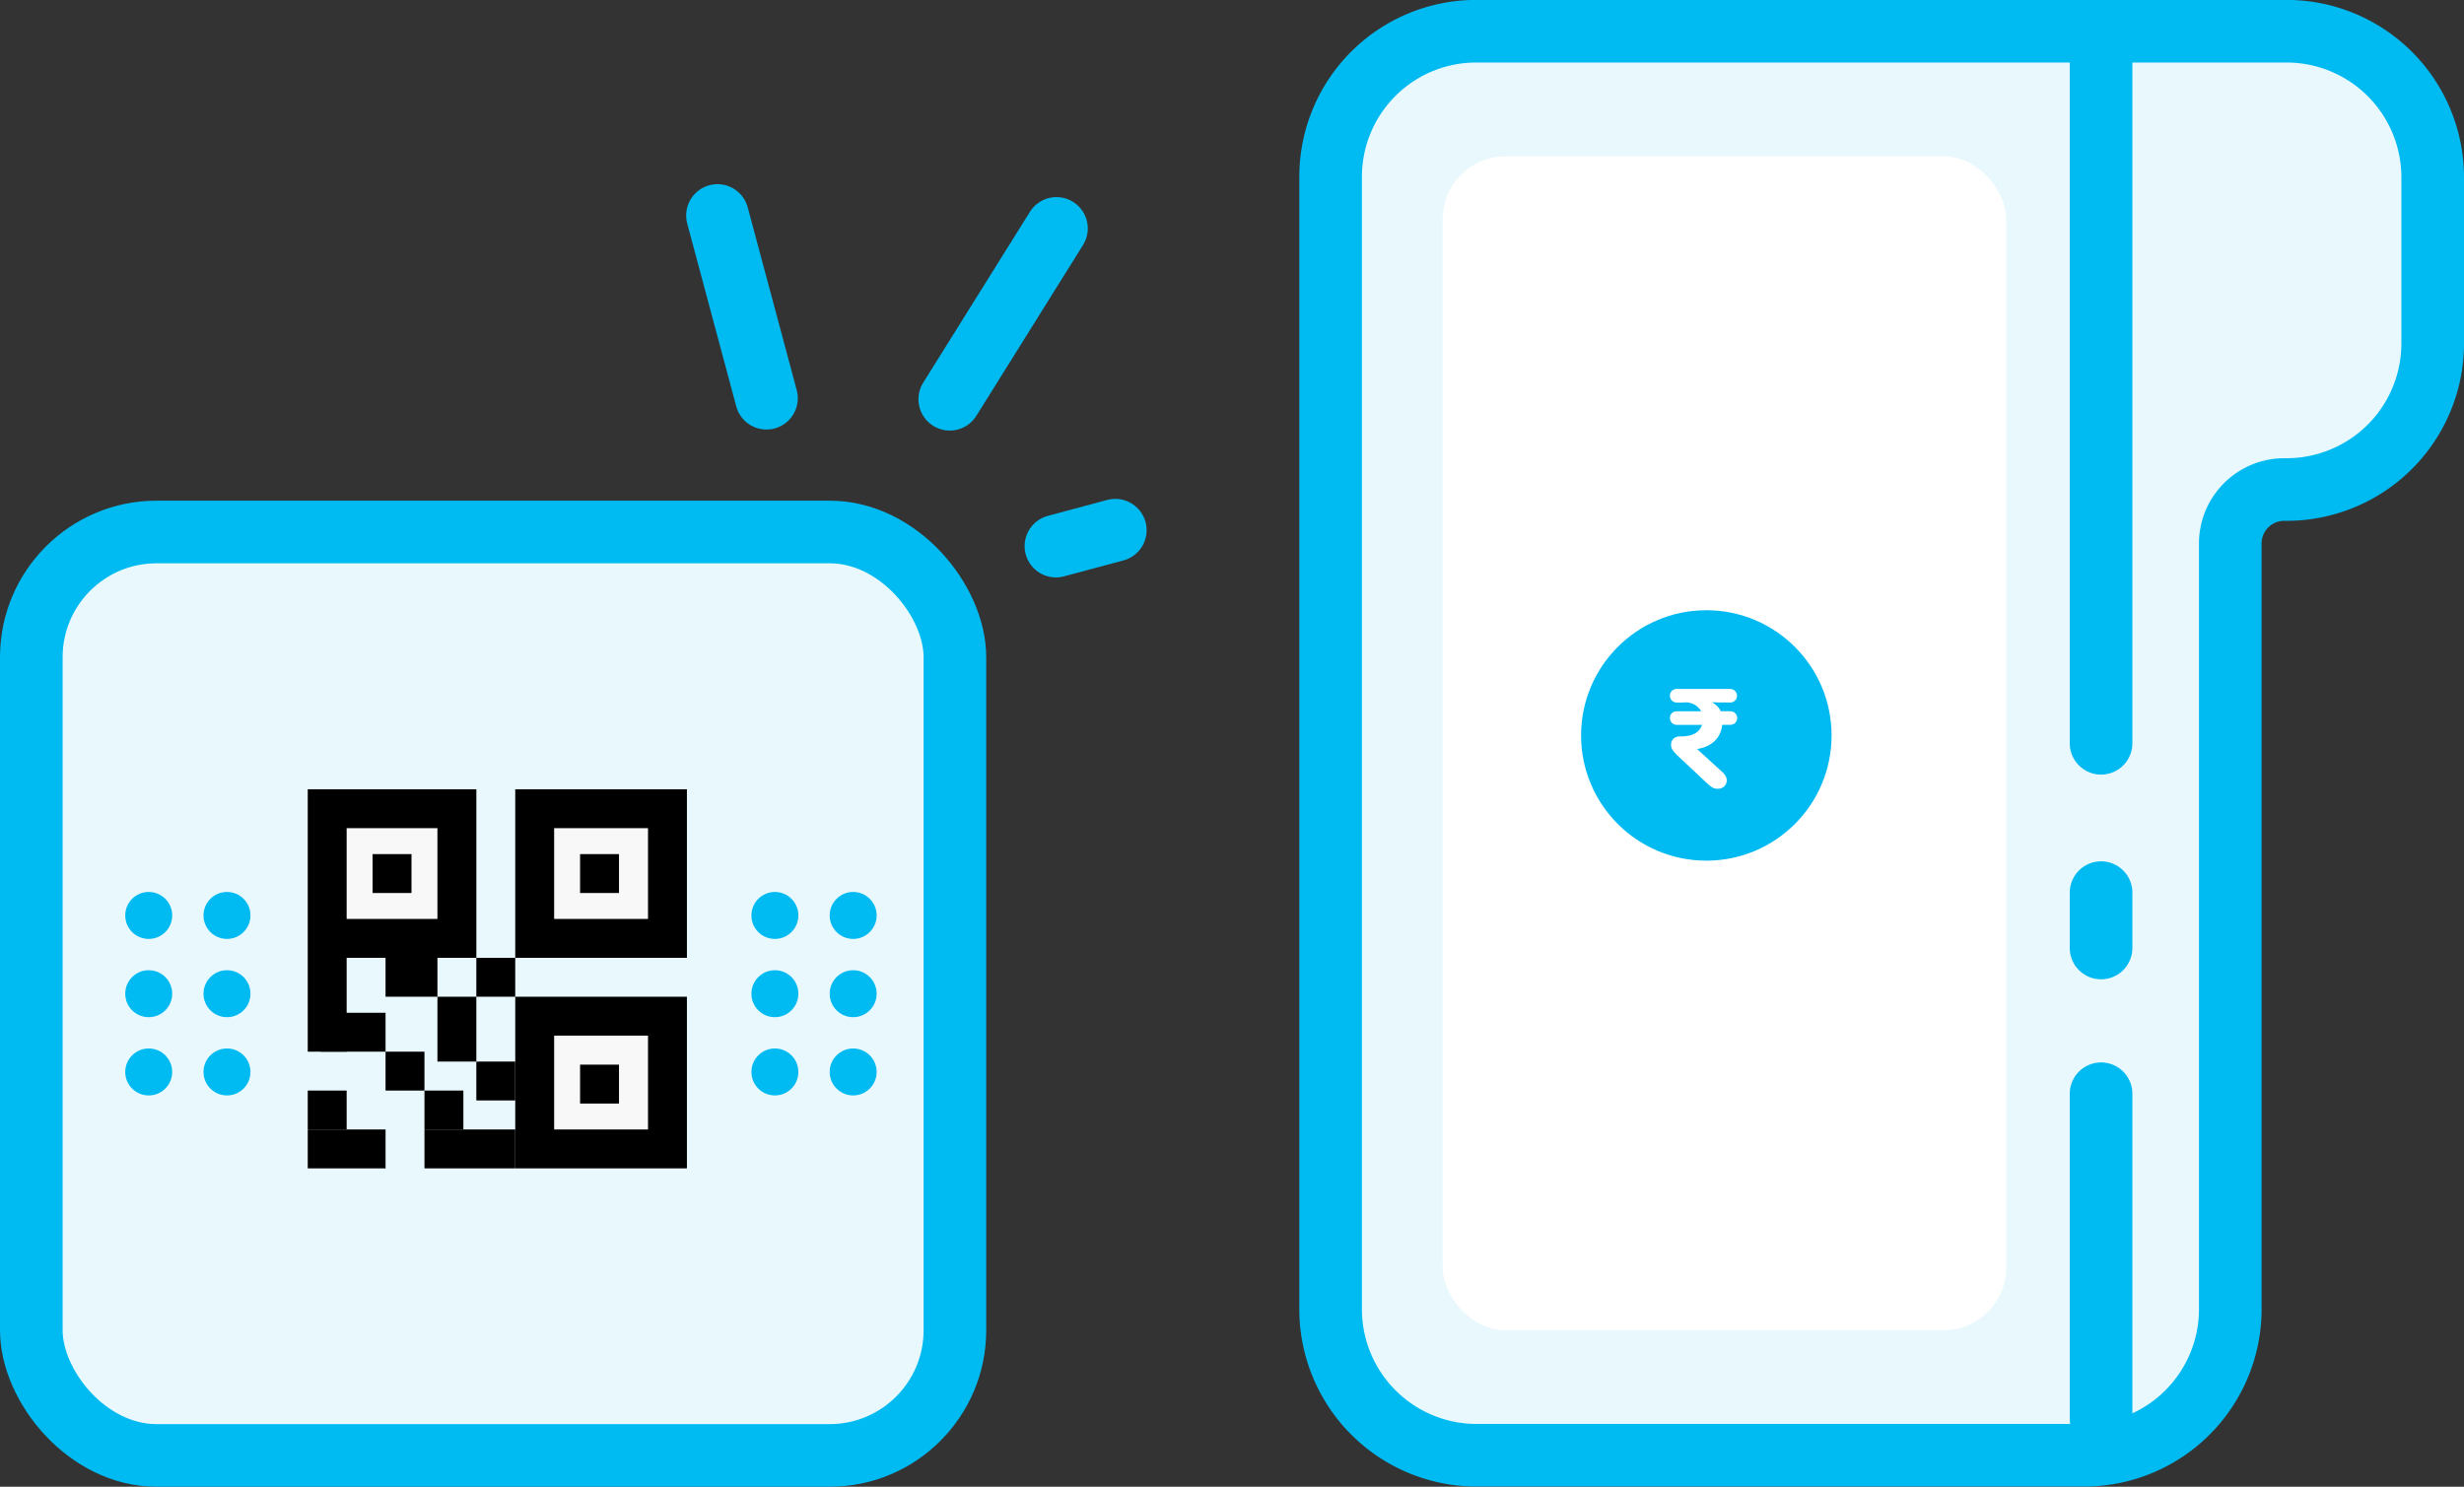 <svg xmlns="http://www.w3.org/2000/svg" width="157.4" height="94.989" viewBox="0 0 157.4 94.989"><rect x="0" y="0" width="157.4" height="94.989" fill="#333333" stroke="none"/><defs><style>.a{fill:#00b2f1;}.b{fill:#e8f8fd;}.b,.e,.f,.g{stroke:#00baf2;stroke-linecap:round;stroke-width:4px;}.c{fill:#f8f8f8;}.d{fill:#00baf2;}.e{fill:#ccefff;}.f,.g{fill:none;}.g{stroke-linejoin:round;stroke-miterlimit:10;}.h{fill:#fff;}</style></defs><g transform="translate(7132 -934.011)"><circle class="a" cx="1.5" cy="1.5" r="1.5" transform="translate(-7124 998)"/><circle class="a" cx="1.5" cy="1.5" r="1.5" transform="translate(-7119 998)"/><circle class="a" cx="1.5" cy="1.5" r="1.5" transform="translate(-7124 1003)"/><circle class="a" cx="1.5" cy="1.5" r="1.5" transform="translate(-7119 1003)"/><circle class="a" cx="1.5" cy="1.5" r="1.5" transform="translate(-7084 998)"/><circle class="a" cx="1.5" cy="1.5" r="1.5" transform="translate(-7079 998)"/><circle class="a" cx="1.5" cy="1.5" r="1.5" transform="translate(-7084 1003)"/><circle class="a" cx="1.5" cy="1.5" r="1.5" transform="translate(-7079 1003)"/><rect class="b" width="59" height="59" rx="8" transform="translate(-7130 968)"/><g transform="translate(-7410.832 -363.324)"><rect width="10.77" height="10.769" transform="translate(298.491 1347.763)"/><rect class="c" width="5.799" height="5.799" transform="translate(300.976 1350.248)"/><rect width="2.485" height="2.485" transform="translate(302.633 1351.905)"/><rect width="10.966" height="10.769" transform="translate(311.746 1347.763)"/><rect class="c" width="5.996" height="5.799" transform="translate(314.231 1350.248)"/><rect width="2.485" height="2.485" transform="translate(315.888 1351.905)"/><rect width="2.485" height="5.996" transform="translate(298.491 1358.532)"/><rect width="4.971" height="2.485" transform="translate(298.491 1369.499)"/><rect width="2.485" height="2.485" transform="translate(298.491 1367.013)"/><rect width="2.485" height="2.485" transform="translate(305.947 1367.013)"/><rect width="2.485" height="2.485" transform="translate(309.26 1358.532)"/><rect width="3.314" height="2.485" transform="translate(303.461 1358.532)"/><rect width="4.142" height="2.485" transform="translate(299.319 1362.043)"/><rect width="2.485" height="4.142" transform="translate(306.775 1361.018)"/><rect width="5.799" height="2.485" transform="translate(305.947 1369.499)"/><rect width="2.485" height="2.485" transform="translate(303.461 1364.528)"/><rect width="2.485" height="2.485" transform="translate(309.26 1365.16)"/><rect width="10.966" height="10.966" transform="translate(311.746 1361.018)"/><rect class="c" width="5.996" height="5.996" transform="translate(314.231 1363.503)"/><rect width="2.485" height="2.485" transform="translate(315.888 1365.357)"/></g><g transform="translate(-7762 -882.5)"><circle class="d" cx="1.5" cy="1.5" r="1.5" transform="translate(678 1873.5)"/><circle class="d" cx="1.5" cy="1.5" r="1.5" transform="translate(683 1873.5)"/><circle class="d" cx="1.5" cy="1.5" r="1.5" transform="translate(678 1878.5)"/><circle class="d" cx="1.5" cy="1.5" r="1.5" transform="translate(683 1878.5)"/><circle class="d" cx="1.5" cy="1.5" r="1.5" transform="translate(678 1883.5)"/><circle class="d" cx="1.5" cy="1.5" r="1.5" transform="translate(683 1883.5)"/></g><g transform="translate(-7802 -882.5)"><circle class="d" cx="1.5" cy="1.5" r="1.5" transform="translate(678 1873.5)"/><circle class="d" cx="1.5" cy="1.5" r="1.5" transform="translate(683 1873.5)"/><circle class="d" cx="1.5" cy="1.5" r="1.5" transform="translate(678 1878.5)"/><circle class="d" cx="1.5" cy="1.5" r="1.5" transform="translate(683 1878.5)"/><circle class="d" cx="1.5" cy="1.5" r="1.5" transform="translate(678 1883.5)"/><circle class="d" cx="1.5" cy="1.5" r="1.5" transform="translate(683 1883.5)"/></g><g transform="matrix(0.259, 0.966, -0.966, 0.259, -4296.969, 7608.537)"><path class="e" d="M-5282.594,2903.3l8.777,9.409" transform="translate(-1866 -1955)"/><path class="e" d="M-5267,2904.663v3.927" transform="translate(-1862 -1955)"/><path class="e" d="M-5276.913,2921H-5289" transform="translate(-1866 -1952)"/></g><g transform="translate(6)"><g transform="translate(-7473.829 -75.489)"><g transform="translate(420.829 1011.5)"><path class="b" d="M479.271,461.191v10.82a9.336,9.336,0,0,1-9.44,9.228h0a3.451,3.451,0,0,0-3.49,3.412v49.063a9.336,9.336,0,0,1-9.44,9.228H418.311a9.334,9.334,0,0,1-9.44-9.228V461.158a9.3,9.3,0,0,1,9.406-9.2h51.554A9.338,9.338,0,0,1,479.271,461.191Z" transform="translate(-408.871 -451.963)"/><path class="f" d="M0-13.474v44.64" transform="translate(49.216 14.324)"/><line class="g" y2="3.538" transform="translate(49.216 55.031)"/><line class="g" y2="20.773" transform="translate(49.216 67.88)"/><rect class="h" width="36" height="75" rx="4" transform="translate(7.157 7.989)"/></g></g><circle class="d" cx="8" cy="8" r="8" transform="translate(-7037 973)"/><path class="h" d="M-1.651-5.508a.462.462,0,0,1-.355-.131.44.44,0,0,1-.122-.311.422.422,0,0,1,.117-.3.469.469,0,0,1,.36-.126h3.33a.462.462,0,0,1,.355.131.44.44,0,0,1,.122.311.427.427,0,0,1-.117.292.46.46,0,0,1-.36.131H1.273q-.3,0-.482-.009l-.2-.009a.018.018,0,0,1,0,.013.018.018,0,0,0,0,.014,1.29,1.29,0,0,1,.293.216,1.078,1.078,0,0,1,.23.333h.576a.462.462,0,0,1,.355.131.44.44,0,0,1,.122.311.427.427,0,0,1-.117.293.46.46,0,0,1-.36.13H1.21A1.685,1.685,0,0,1,1-3.4a1.614,1.614,0,0,1-.4.459,1.814,1.814,0,0,1-.5.274,2.791,2.791,0,0,1-.49.13L1.264-1.026a1.065,1.065,0,0,1,.162.212A.511.511,0,0,1,1.5-.549a.52.52,0,0,1-.162.4A.591.591,0,0,1,.913,0,.633.633,0,0,1,.558-.1a2.192,2.192,0,0,1-.292-.23l-1.917-1.8a2.329,2.329,0,0,1-.288-.324A.575.575,0,0,1-2.056-2.8.521.521,0,0,1-1.9-3.2a.583.583,0,0,1,.41-.144h.054a2.678,2.678,0,0,0,.441-.036,1.489,1.489,0,0,0,.4-.122,1.039,1.039,0,0,0,.315-.23.878.878,0,0,0,.2-.351H-1.651a.462.462,0,0,1-.355-.13.44.44,0,0,1-.122-.311.422.422,0,0,1,.117-.3.469.469,0,0,1,.36-.126H-.131a1.147,1.147,0,0,0-1.161-.558Z" transform="translate(-7029.197 984.406)"/></g></g></svg>